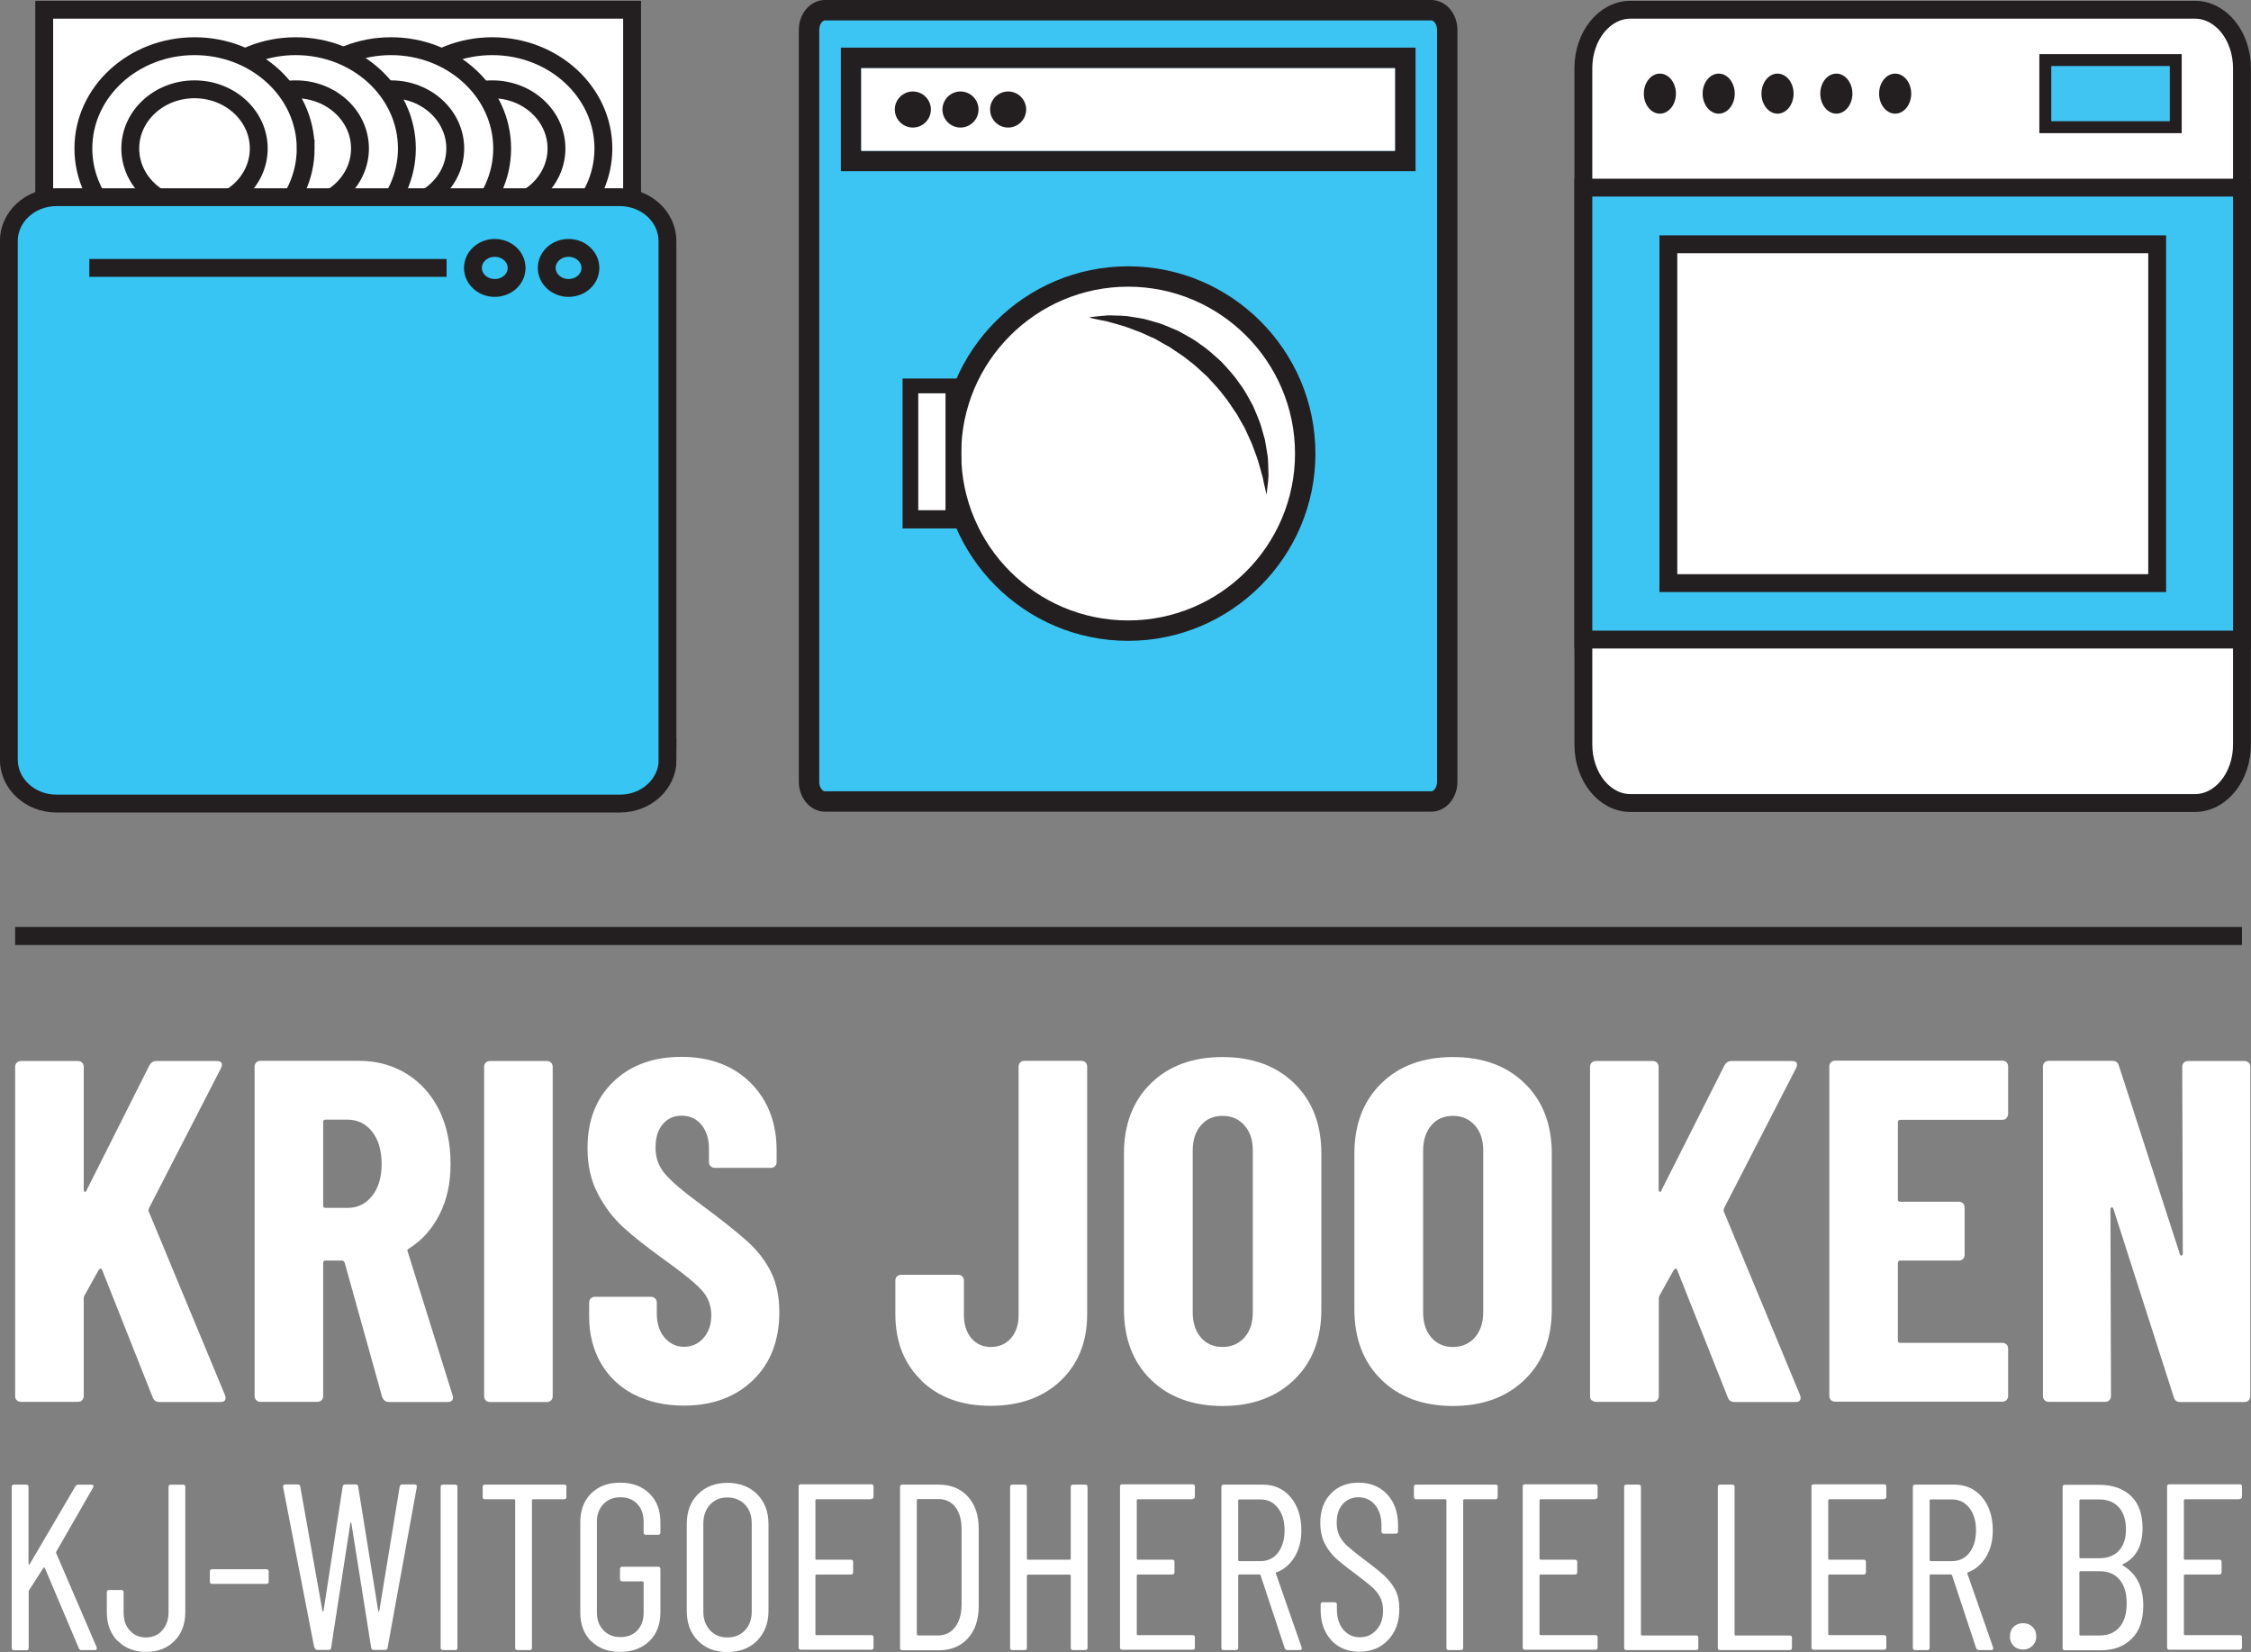 <?xml version="1.0" encoding="UTF-8"?><svg id="a" xmlns="http://www.w3.org/2000/svg" viewBox="0 0 124.75 91.57"><rect x="0" y="0" width="124.75" height="91.57" fill="#808080" stroke="none"/><defs><style>.b,.c{fill:#3cc5f3;}.d,.e{fill:#fff;}.c,.e,.f,.g,.h,.i{stroke:#231f20;stroke-miterlimit:10;}.c,.e,.g,.h{stroke-width:.99px;}.f,.j{fill:#231f20;}.g,.i{fill:none;}.h{fill:#37c5f4;}.k{fill:#40c4f2;}.i{stroke-width:.66px;}</style></defs><g><path class="d" d="M.93,77.62c-.06-.06-.09-.14-.09-.23v-18.26c0-.09,.03-.17,.09-.23,.06-.06,.14-.09,.23-.09h3.16c.09,0,.17,.03,.23,.09,.06,.06,.09,.14,.09,.23v6.81c0,.07,.02,.11,.07,.12,.04,0,.08-.02,.09-.09l3.48-6.92c.09-.16,.22-.24,.38-.24h3.35c.13,0,.21,.03,.26,.09,.04,.06,.04,.16-.01,.28l-4,7.78c-.02,.07-.03,.13-.03,.16l4.24,10.21s.03,.09,.03,.16c0,.14-.09,.22-.27,.22h-3.38c-.2,0-.32-.08-.38-.24l-2.81-7.08c-.02-.05-.05-.08-.08-.07-.04,0-.07,.03-.11,.07l-.78,1.4c-.04,.07-.05,.13-.05,.16v5.43c0,.09-.03,.17-.09,.23-.06,.06-.14,.09-.23,.09H1.16c-.09,0-.17-.03-.23-.09Z"/><path class="d" d="M21.18,77.44l-2.08-7.46c-.04-.07-.08-.11-.14-.11h-.92c-.09,0-.13,.05-.13,.14v7.37c0,.09-.03,.17-.09,.23-.06,.06-.14,.09-.23,.09h-3.16c-.09,0-.17-.03-.23-.09-.06-.06-.09-.14-.09-.23v-18.26c0-.09,.03-.17,.09-.23,.06-.06,.14-.09,.23-.09h5.46c.99,0,1.87,.24,2.65,.72,.77,.48,1.37,1.15,1.8,2.01,.42,.86,.63,1.86,.63,2.97s-.2,2-.61,2.81-.97,1.44-1.69,1.89c-.04,.02-.06,.04-.08,.07s-.02,.06,0,.09l2.49,7.97,.03,.11c0,.18-.1,.27-.3,.27h-3.24c-.2,0-.32-.09-.38-.27Zm-3.27-15.24v4.62c0,.09,.04,.13,.13,.13h1.22c.56,0,1.01-.22,1.36-.66,.35-.44,.53-1.03,.53-1.77s-.18-1.36-.53-1.8c-.35-.44-.81-.66-1.36-.66h-1.22c-.09,0-.13,.05-.13,.14Z"/><path class="d" d="M26.92,77.62c-.06-.06-.09-.14-.09-.23v-18.26c0-.09,.03-.17,.09-.23,.06-.06,.14-.09,.23-.09h3.16c.09,0,.17,.03,.23,.09,.06,.06,.09,.14,.09,.23v18.26c0,.09-.03,.17-.09,.23-.06,.06-.14,.09-.23,.09h-3.16c-.09,0-.17-.03-.23-.09Z"/><path class="d" d="M35.14,77.3c-.79-.41-1.4-.99-1.84-1.74-.43-.75-.65-1.61-.65-2.58v-.78c0-.09,.03-.17,.09-.23,.06-.06,.14-.09,.23-.09h3.11c.09,0,.17,.03,.23,.09,.06,.06,.09,.14,.09,.23v.59c0,.56,.14,1.01,.43,1.35,.29,.34,.65,.51,1.08,.51s.79-.16,1.08-.49,.43-.75,.43-1.27-.18-1-.54-1.39c-.36-.39-1.06-.96-2.11-1.71-.9-.65-1.63-1.22-2.19-1.73-.56-.5-1.04-1.12-1.43-1.86-.4-.74-.59-1.59-.59-2.57,0-1.53,.48-2.76,1.43-3.67,.95-.92,2.21-1.38,3.78-1.38s2.86,.48,3.82,1.43c.96,.96,1.45,2.21,1.45,3.75v.65c0,.09-.03,.17-.09,.23-.06,.06-.14,.09-.23,.09h-3.11c-.09,0-.17-.03-.23-.09-.06-.06-.09-.14-.09-.23v-.73c0-.56-.14-1-.42-1.34-.28-.33-.64-.5-1.09-.5s-.78,.16-1.05,.47c-.27,.32-.4,.75-.4,1.31s.17,1.02,.51,1.43c.34,.41,1.02,.99,2.03,1.73,1.12,.83,1.96,1.5,2.53,2.01,.57,.51,1.01,1.08,1.32,1.7,.31,.62,.47,1.36,.47,2.23,0,1.58-.49,2.85-1.46,3.78-.97,.94-2.25,1.41-3.84,1.41-1.04,0-1.96-.21-2.76-.62Z"/><path class="d" d="M51.08,76.53c-.97-.93-1.46-2.16-1.46-3.69v-1.86c0-.09,.03-.17,.09-.23,.06-.06,.14-.09,.23-.09h3.16c.09,0,.17,.03,.23,.09,.06,.06,.09,.14,.09,.23v1.92c0,.52,.14,.95,.41,1.27s.63,.49,1.08,.49,.84-.16,1.12-.49c.28-.32,.42-.75,.42-1.27v-13.78c0-.09,.03-.17,.09-.23,.06-.06,.14-.09,.23-.09h3.16c.09,0,.17,.03,.23,.09,.06,.06,.09,.14,.09,.23v13.72c0,1.53-.49,2.76-1.47,3.69-.98,.93-2.27,1.39-3.88,1.39s-2.86-.46-3.84-1.39Z"/><path class="d" d="M63.78,76.47c-.99-.97-1.49-2.27-1.49-3.89v-8.64c0-1.62,.5-2.92,1.49-3.89,.99-.97,2.31-1.46,3.97-1.46s2.98,.49,3.98,1.46c1,.97,1.5,2.27,1.5,3.89v8.64c0,1.62-.5,2.92-1.5,3.89-1,.97-2.33,1.46-3.98,1.46s-2.98-.49-3.97-1.46Zm5.19-2.34c.31-.35,.46-.81,.46-1.39v-8.97c0-.58-.15-1.04-.46-1.39-.31-.35-.71-.53-1.22-.53s-.9,.18-1.2,.53c-.3,.35-.45,.82-.45,1.39v8.97c0,.58,.15,1.04,.45,1.39,.3,.35,.7,.53,1.2,.53s.91-.18,1.22-.53Z"/><path class="d" d="M76.55,76.47c-.99-.97-1.49-2.27-1.49-3.89v-8.64c0-1.62,.5-2.92,1.49-3.89,.99-.97,2.31-1.46,3.97-1.46s2.99,.49,3.98,1.46c1,.97,1.5,2.27,1.5,3.89v8.64c0,1.62-.5,2.92-1.5,3.89-1,.97-2.33,1.46-3.98,1.46s-2.98-.49-3.97-1.46Zm5.19-2.34c.3-.35,.46-.81,.46-1.39v-8.97c0-.58-.15-1.04-.46-1.39-.31-.35-.71-.53-1.22-.53s-.91,.18-1.2,.53c-.3,.35-.45,.82-.45,1.39v8.97c0,.58,.15,1.04,.45,1.39,.3,.35,.7,.53,1.2,.53s.91-.18,1.22-.53Z"/><path class="d" d="M88.21,77.62c-.06-.06-.09-.14-.09-.23v-18.26c0-.09,.03-.17,.09-.23s.14-.09,.23-.09h3.16c.09,0,.17,.03,.23,.09,.06,.06,.09,.14,.09,.23v6.81c0,.07,.02,.11,.07,.12,.04,0,.08-.02,.09-.09l3.49-6.92c.09-.16,.22-.24,.38-.24h3.35c.13,0,.21,.03,.26,.09,.04,.06,.04,.16-.01,.28l-4,7.78c-.02,.07-.03,.13-.03,.16l4.24,10.21s.03,.09,.03,.16c0,.14-.09,.22-.27,.22h-3.38c-.2,0-.32-.08-.38-.24l-2.81-7.08c-.02-.05-.04-.08-.08-.07s-.07,.03-.11,.07l-.78,1.4c-.04,.07-.05,.13-.05,.16v5.43c0,.09-.03,.17-.09,.23s-.14,.09-.23,.09h-3.16c-.09,0-.17-.03-.23-.09Z"/><path class="d" d="M111.2,61.98c-.06,.06-.14,.09-.23,.09h-5.65c-.09,0-.14,.05-.14,.14v4.27c0,.09,.04,.13,.14,.13h3.24c.09,0,.17,.03,.23,.09,.06,.06,.09,.14,.09,.23v2.62c0,.09-.03,.17-.09,.23s-.14,.09-.23,.09h-3.24c-.09,0-.14,.05-.14,.14v4.29c0,.09,.04,.13,.14,.13h5.65c.09,0,.17,.03,.23,.09,.06,.06,.09,.14,.09,.23v2.62c0,.09-.03,.17-.09,.23s-.14,.09-.23,.09h-9.27c-.09,0-.17-.03-.23-.09-.06-.06-.09-.14-.09-.23v-18.26c0-.09,.03-.17,.09-.23s.14-.09,.23-.09h9.27c.09,0,.17,.03,.23,.09,.06,.06,.09,.14,.09,.23v2.62c0,.09-.03,.17-.09,.23Z"/><path class="d" d="M121.03,58.9c.06-.06,.14-.09,.23-.09h3.13c.09,0,.17,.03,.23,.09,.06,.06,.09,.14,.09,.23v18.26c0,.09-.03,.17-.09,.23s-.14,.09-.23,.09h-3.57c-.18,0-.3-.09-.35-.27l-3.35-10.45c-.02-.05-.05-.08-.09-.07s-.07,.04-.07,.09l.03,10.37c0,.09-.03,.17-.09,.23s-.14,.09-.23,.09h-3.13c-.09,0-.17-.03-.23-.09-.06-.06-.09-.14-.09-.23v-18.26c0-.09,.03-.17,.09-.23s.14-.09,.23-.09h3.54c.18,0,.3,.09,.35,.27l3.38,10.45c.02,.05,.05,.08,.09,.07,.04,0,.07-.04,.07-.09l-.03-10.37c0-.09,.03-.17,.09-.23Z"/></g><g><path class="d" d="M.65,91.33v-8.91c0-.09,.04-.13,.13-.13h.67c.09,0,.13,.04,.13,.13v4.25s0,.04,.03,.05c.02,0,.03,0,.04-.03l2.53-4.31c.04-.06,.1-.09,.16-.09h.73c.05,0,.09,.02,.1,.05,.02,.03,.01,.07-.01,.11l-2.04,3.55s-.02,.06-.01,.08l2.25,5.23v.05c.01,.07-.03,.1-.1,.1h-.75c-.07,0-.12-.04-.14-.1l-1.89-4.46s-.03-.03-.07,0l-.81,1.26s-.01,.03-.01,.07v3.11c0,.09-.04,.13-.13,.13H.78c-.09,0-.13-.04-.13-.13Z"/><path class="d" d="M6.52,90.96c-.4-.41-.6-.94-.6-1.6v-1.1c0-.09,.04-.13,.13-.13h.67c.09,0,.13,.04,.13,.13v1.11c0,.41,.11,.75,.34,1,.23,.26,.53,.39,.9,.39s.67-.13,.9-.39,.35-.59,.35-1v-6.95c0-.09,.04-.13,.13-.13h.67c.09,0,.13,.04,.13,.13v6.93c0,.66-.2,1.2-.6,1.6-.4,.41-.93,.61-1.57,.61s-1.17-.2-1.57-.61Z"/><path class="d" d="M11.63,87.66v-.55c0-.09,.04-.13,.13-.13h3c.09,0,.13,.04,.13,.13v.55c0,.09-.04,.13-.13,.13h-3c-.09,0-.13-.04-.13-.13Z"/><path class="d" d="M17.42,91.34l-1.73-8.91v-.03c0-.08,.04-.12,.12-.12h.69c.09,0,.14,.04,.14,.12l1.23,6.89s.02,.03,.03,.03,.02,0,.03-.03l1.06-6.89c.02-.08,.06-.12,.13-.12h.6c.08,0,.12,.04,.13,.12l1.11,6.89s.02,.03,.03,.03,.02,0,.03-.03l1.13-6.89c.02-.08,.06-.12,.13-.12h.7s.08,.01,.1,.04c.02,.03,.03,.06,.02,.1l-1.62,8.91c0,.08-.06,.12-.14,.12h-.64c-.07,0-.11-.04-.13-.12l-1.1-6.92s-.02-.03-.03-.03c-.01,0-.02,0-.02,.03l-1.07,6.92c0,.08-.05,.12-.13,.12h-.63c-.08,0-.13-.04-.14-.12Z"/><path class="d" d="M24.42,91.33v-8.91c0-.09,.04-.13,.13-.13h.67c.09,0,.13,.04,.13,.13v8.91c0,.09-.04,.13-.13,.13h-.67c-.09,0-.13-.04-.13-.13Z"/><path class="d" d="M31.39,82.42v.55c0,.09-.04,.13-.13,.13h-1.73s-.05,.02-.05,.05v8.18c0,.09-.04,.13-.13,.13h-.67c-.09,0-.13-.04-.13-.13v-8.18s-.02-.05-.05-.05h-1.62c-.09,0-.13-.04-.13-.13v-.55c0-.09,.04-.13,.13-.13h4.39c.09,0,.13,.04,.13,.13Z"/><path class="d" d="M32.76,90.97c-.4-.4-.6-.93-.6-1.59v-5.01c0-.66,.2-1.19,.6-1.59,.4-.4,.94-.6,1.61-.6s1.21,.2,1.62,.6c.41,.4,.61,.93,.61,1.6v.56c0,.09-.04,.13-.13,.13h-.67c-.09,0-.13-.04-.13-.13v-.59c0-.41-.12-.74-.35-.99-.24-.25-.55-.37-.94-.37s-.7,.13-.94,.38c-.24,.25-.36,.58-.36,.98v5.03c0,.4,.12,.73,.36,.98,.24,.25,.55,.38,.94,.38s.71-.12,.94-.37c.24-.25,.35-.58,.35-.99v-1.68s-.02-.05-.05-.05h-1.13c-.09,0-.13-.04-.13-.13v-.55c0-.09,.04-.13,.13-.13h1.98c.09,0,.13,.04,.13,.13v2.4c0,.66-.2,1.19-.61,1.59s-.95,.6-1.62,.6-1.21-.2-1.61-.6Z"/><path class="d" d="M38.68,90.94c-.42-.42-.62-.97-.62-1.66v-4.8c0-.69,.21-1.25,.62-1.66s.96-.63,1.63-.63,1.23,.21,1.65,.63c.42,.42,.63,.97,.63,1.66v4.8c0,.68-.21,1.23-.63,1.66-.42,.42-.97,.63-1.65,.63s-1.22-.21-1.63-.63Zm2.61-.58c.25-.27,.37-.61,.37-1.03v-4.89c0-.43-.12-.78-.37-1.04s-.58-.4-.98-.4-.71,.13-.96,.4c-.24,.27-.37,.61-.37,1.04v4.89c0,.42,.12,.76,.37,1.03,.25,.27,.56,.4,.96,.4s.73-.13,.98-.4Z"/><path class="d" d="M48.28,83.1h-3.04s-.05,.02-.05,.05v3.25s.02,.05,.05,.05h1.91c.09,0,.13,.04,.13,.13v.56c0,.09-.04,.13-.13,.13h-1.91s-.05,.02-.05,.05v3.26s.02,.05,.05,.05h3.04c.09,0,.13,.04,.13,.13v.55c0,.09-.04,.13-.13,.13h-3.89c-.09,0-.13-.04-.13-.13v-8.91c0-.09,.04-.13,.13-.13h3.89c.09,0,.13,.04,.13,.13v.55c0,.09-.04,.13-.13,.13Z"/><path class="d" d="M49.88,91.33v-8.91c0-.09,.04-.13,.13-.13h2.02c.67,0,1.21,.22,1.61,.66s.6,1.03,.6,1.78v4.3c0,.74-.2,1.33-.6,1.78-.4,.44-.94,.66-1.61,.66h-2.02c-.09,0-.13-.04-.13-.13Zm.98-.68h1.15c.38-.01,.69-.16,.92-.46,.23-.3,.35-.7,.36-1.21v-4.22c0-.51-.11-.92-.34-1.22-.23-.3-.54-.45-.94-.45h-1.15s-.05,.02-.05,.05v7.44s.02,.05,.05,.05Z"/><path class="d" d="M59.47,82.29h.67c.09,0,.13,.04,.13,.13v8.91c0,.09-.04,.13-.13,.13h-.67c-.09,0-.13-.04-.13-.13v-4s-.02-.05-.05-.05h-2.33s-.05,.02-.05,.05v4c0,.09-.04,.13-.13,.13h-.67c-.09,0-.13-.04-.13-.13v-8.91c0-.09,.04-.13,.13-.13h.67c.09,0,.13,.04,.13,.13v3.98s.02,.05,.05,.05h2.33s.05-.02,.05-.05v-3.98c0-.09,.04-.13,.13-.13Z"/><path class="d" d="M66.09,83.1h-3.04s-.05,.02-.05,.05v3.25s.02,.05,.05,.05h1.91c.09,0,.13,.04,.13,.13v.56c0,.09-.04,.13-.13,.13h-1.91s-.05,.02-.05,.05v3.26s.02,.05,.05,.05h3.04c.09,0,.13,.04,.13,.13v.55c0,.09-.04,.13-.13,.13h-3.89c-.09,0-.13-.04-.13-.13v-8.91c0-.09,.04-.13,.13-.13h3.89c.09,0,.13,.04,.13,.13v.55c0,.09-.04,.13-.13,.13Z"/><path class="d" d="M71.2,91.36l-1.34-4.05s-.03-.04-.05-.04h-1.14s-.05,.02-.05,.05v4.01c0,.09-.04,.13-.13,.13h-.67c-.09,0-.13-.04-.13-.13v-8.91c0-.09,.04-.13,.13-.13h2.16c.64,0,1.15,.23,1.55,.7,.39,.47,.59,1.08,.59,1.83,0,.57-.12,1.06-.37,1.47-.25,.41-.58,.7-1,.86-.04,0-.05,.03-.04,.07l1.43,4.1v.05c.01,.06-.03,.09-.1,.09h-.68c-.08,0-.13-.04-.16-.1Zm-2.58-8.2v3.32s.02,.05,.05,.05h1.18c.4,0,.73-.15,.97-.46,.24-.31,.37-.72,.37-1.24s-.12-.93-.37-1.25-.57-.47-.97-.47h-1.18s-.05,.02-.05,.05Z"/><path class="d" d="M73.79,90.92c-.4-.43-.6-.99-.6-1.68v-.3c0-.09,.04-.13,.13-.13h.64c.09,0,.13,.04,.13,.13v.26c0,.46,.12,.84,.35,1.12,.24,.28,.54,.43,.92,.43s.67-.13,.92-.41c.25-.27,.37-.63,.37-1.07,0-.3-.06-.55-.18-.77-.12-.21-.27-.4-.46-.56-.19-.16-.5-.41-.94-.74-.44-.32-.78-.6-1.04-.83-.25-.23-.46-.51-.62-.83-.16-.32-.24-.7-.24-1.14,0-.68,.2-1.22,.59-1.62,.39-.4,.9-.6,1.53-.6,.66,0,1.19,.22,1.59,.65s.6,1.01,.6,1.72v.33c0,.09-.04,.13-.13,.13h-.66c-.09,0-.13-.04-.13-.13v-.34c0-.46-.12-.84-.35-1.12s-.54-.43-.92-.43c-.35,0-.64,.12-.87,.37-.23,.25-.34,.6-.34,1.05,0,.27,.05,.51,.15,.71,.1,.21,.25,.4,.45,.58,.2,.18,.5,.42,.89,.72,.52,.38,.92,.7,1.17,.94s.46,.5,.6,.79c.14,.28,.21,.63,.21,1.03,0,.72-.21,1.29-.62,1.72-.41,.43-.94,.65-1.59,.65s-1.17-.21-1.57-.64Z"/><path class="d" d="M83,82.42v.55c0,.09-.04,.13-.13,.13h-1.73s-.05,.02-.05,.05v8.18c0,.09-.04,.13-.13,.13h-.67c-.09,0-.13-.04-.13-.13v-8.18s-.02-.05-.05-.05h-1.62c-.09,0-.13-.04-.13-.13v-.55c0-.09,.04-.13,.13-.13h4.39c.09,0,.13,.04,.13,.13Z"/><path class="d" d="M88.41,83.1h-3.04s-.05,.02-.05,.05v3.25s.02,.05,.05,.05h1.91c.09,0,.13,.04,.13,.13v.56c0,.09-.04,.13-.13,.13h-1.91s-.05,.02-.05,.05v3.26s.02,.05,.05,.05h3.04c.09,0,.13,.04,.13,.13v.55c0,.09-.04,.13-.13,.13h-3.89c-.09,0-.13-.04-.13-.13v-8.91c0-.09,.04-.13,.13-.13h3.89c.09,0,.13,.04,.13,.13v.55c0,.09-.04,.13-.13,.13Z"/><path class="d" d="M90.01,91.33v-8.91c0-.09,.04-.13,.13-.13h.67c.09,0,.13,.04,.13,.13v8.18s.02,.05,.05,.05h3c.09,0,.13,.04,.13,.13v.55c0,.09-.04,.13-.13,.13h-3.85c-.09,0-.13-.04-.13-.13Z"/><path class="d" d="M95.2,91.33v-8.91c0-.09,.04-.13,.13-.13h.67c.09,0,.13,.04,.13,.13v8.18s.02,.05,.05,.05h3c.09,0,.13,.04,.13,.13v.55c0,.09-.04,.13-.13,.13h-3.85c-.09,0-.13-.04-.13-.13Z"/><path class="d" d="M104.41,83.1h-3.04s-.05,.02-.05,.05v3.25s.02,.05,.05,.05h1.91c.09,0,.13,.04,.13,.13v.56c0,.09-.04,.13-.13,.13h-1.91s-.05,.02-.05,.05v3.26s.02,.05,.05,.05h3.04c.09,0,.13,.04,.13,.13v.55c0,.09-.04,.13-.13,.13h-3.89c-.09,0-.13-.04-.13-.13v-8.91c0-.09,.04-.13,.13-.13h3.89c.09,0,.13,.04,.13,.13v.55c0,.09-.04,.13-.13,.13Z"/><path class="d" d="M109.52,91.36l-1.34-4.05s-.03-.04-.05-.04h-1.14s-.05,.02-.05,.05v4.01c0,.09-.04,.13-.13,.13h-.67c-.09,0-.13-.04-.13-.13v-8.91c0-.09,.04-.13,.13-.13h2.16c.64,0,1.15,.23,1.55,.7,.39,.47,.59,1.08,.59,1.83,0,.57-.12,1.06-.37,1.47-.25,.41-.58,.7-1,.86-.04,0-.05,.03-.04,.07l1.43,4.1v.05c.01,.06-.03,.09-.1,.09h-.68c-.08,0-.13-.04-.16-.1Zm-2.58-8.2v3.32s.02,.05,.05,.05h1.18c.4,0,.73-.15,.97-.46,.24-.31,.37-.72,.37-1.24s-.12-.93-.37-1.25-.57-.47-.97-.47h-1.18s-.05,.02-.05,.05Z"/><path class="d" d="M111.59,91.22c-.14-.14-.2-.31-.2-.52s.07-.4,.2-.53c.14-.13,.31-.2,.53-.2s.38,.07,.52,.2c.14,.14,.21,.31,.21,.53s-.07,.38-.21,.52c-.14,.14-.31,.21-.52,.21s-.4-.07-.53-.21Z"/><path class="d" d="M118.16,90.81c-.43,.44-1,.66-1.72,.66h-2c-.09,0-.13-.04-.13-.13v-8.91c0-.09,.04-.13,.13-.13h1.89c.75,0,1.34,.21,1.77,.62s.64,1.01,.64,1.78c0,.98-.36,1.65-1.09,2-.02,0-.03,.02-.03,.03s0,.02,.01,.03c.77,.45,1.15,1.19,1.15,2.23,0,.79-.2,1.4-.63,1.83Zm-2.92-7.65v3.16s.02,.05,.05,.05h1.04c.47,0,.84-.14,1.1-.42,.26-.28,.39-.67,.39-1.18s-.13-.93-.39-1.22c-.26-.29-.63-.44-1.1-.44h-1.04s-.05,.02-.05,.05Zm2.23,7.02c.26-.31,.39-.74,.39-1.3s-.13-1.01-.39-1.32-.62-.47-1.09-.47h-1.09s-.05,.02-.05,.05v3.46s.02,.05,.05,.05h1.09c.46,0,.83-.16,1.09-.47Z"/><path class="d" d="M124.12,83.1h-3.04s-.05,.02-.05,.05v3.25s.02,.05,.05,.05h1.91c.09,0,.13,.04,.13,.13v.56c0,.09-.04,.13-.13,.13h-1.91s-.05,.02-.05,.05v3.26s.02,.05,.05,.05h3.04c.09,0,.13,.04,.13,.13v.55c0,.09-.04,.13-.13,.13h-3.89c-.09,0-.13-.04-.13-.13v-8.91c0-.09,.04-.13,.13-.13h3.89c.09,0,.13,.04,.13,.13v.55c0,.09-.04,.13-.13,.13Z"/></g><line class="f" x1=".84" y1="51.88" x2="124.25" y2="51.88"/><g><rect class="b" x="45.41" y=".91" width="34.24" height="42.95"/><circle class="d" cx="62.52" cy="25.14" r="9.82"/><path class="j" d="M79.32,44.99H45.72c-.8,0-1.45-.75-1.45-1.66V1.66c0-.92,.65-1.66,1.45-1.66h33.6c.8,0,1.45,.75,1.45,1.66V43.33c0,.92-.65,1.66-1.45,1.66ZM45.72,1.13c-.15,0-.32,.23-.32,.53V43.33c0,.3,.17,.53,.32,.53h33.6c.15,0,.32-.23,.32-.53V1.66c0-.3-.17-.53-.32-.53H45.72Z"/><path class="j" d="M62.52,35.52c-5.73,0-10.38-4.66-10.38-10.38s4.66-10.38,10.38-10.38,10.38,4.66,10.38,10.38-4.66,10.38-10.38,10.38Zm0-19.63c-5.1,0-9.25,4.15-9.25,9.25s4.15,9.25,9.25,9.25,9.25-4.15,9.25-9.25-4.15-9.25-9.25-9.25Z"/><path class="j" d="M78.45,9.49h-31.85V2.64h31.85v6.84Zm-30.72-1.13h29.58V3.78h-29.58v4.58Z"/><path class="j" d="M53.27,29.29h-3.25v-8.31h3.25v8.31Zm-2.12-1.13h.98v-6.04h-.98v6.04Z"/><path class="j" d="M60.37,17.59s.24-.04,.67-.08c.11,0,.22-.02,.35-.03,.13,0,.27,0,.42,.01,.15,0,.32,.01,.49,.02,.17,0,.35,.05,.53,.07,.19,.03,.38,.06,.58,.1,.2,.05,.4,.11,.6,.17,.42,.1,.84,.31,1.28,.49,.41,.23,.86,.45,1.25,.76,.42,.27,.79,.63,1.17,.97,.34,.38,.7,.75,.97,1.17,.31,.39,.53,.84,.76,1.25,.18,.44,.38,.85,.49,1.28,.06,.21,.12,.41,.17,.6l.1,.58c.02,.19,.07,.36,.07,.53l.02,.48c0,.15,.01,.29,.01,.42l-.03,.36c-.04,.43-.08,.67-.08,.67,0,0-.06-.24-.15-.65-.02-.1-.04-.22-.07-.34-.04-.12-.07-.25-.11-.39-.08-.28-.16-.59-.29-.92-.06-.16-.12-.33-.19-.51-.08-.17-.16-.35-.24-.53-.08-.18-.16-.37-.27-.54-.11-.18-.2-.37-.31-.55-.25-.35-.47-.74-.76-1.08-.26-.36-.59-.68-.89-1.02-.34-.3-.66-.63-1.02-.89-.34-.29-.73-.51-1.08-.76-.19-.1-.37-.2-.55-.31-.18-.11-.36-.2-.54-.27-.18-.08-.36-.16-.53-.24-.18-.06-.35-.13-.51-.19-.33-.13-.64-.21-.91-.29-.14-.04-.27-.07-.39-.11-.13-.03-.24-.05-.35-.07-.42-.08-.66-.15-.66-.15Z"/><rect class="d" x="47.73" y="3.78" width="29.58" height="4.58"/><path class="j" d="M51.59,6.07c0,.55-.45,1-1,1s-1-.45-1-1,.45-1,1-1,1,.45,1,1Z"/><path class="j" d="M54.23,6.07c0,.55-.45,1-1,1s-1-.45-1-1,.45-1,1-1,1,.45,1,1Z"/><path class="j" d="M56.87,6.07c0,.55-.45,1-1,1s-1-.45-1-1,.45-1,1-1,1,.45,1,1Z"/><rect class="d" x="50.89" y="21.8" width="1.51" height="6.48"/></g><g><rect class="e" x="2.45" y=".54" width="32.58" height="10.42"/><g><path class="e" d="M33.44,8.23c0,3.13-2.76,5.67-6.16,5.67s-6.16-2.54-6.16-5.67,2.76-5.67,6.16-5.67,6.16,2.54,6.16,5.67Z"/><path class="e" d="M30.84,8.23c0,1.81-1.59,3.28-3.56,3.28s-3.56-1.47-3.56-3.28,1.59-3.28,3.56-3.28,3.56,1.47,3.56,3.28Z"/></g><g><path class="e" d="M27.83,8.23c0,3.13-2.76,5.67-6.16,5.67s-6.16-2.54-6.16-5.67,2.76-5.67,6.16-5.67,6.16,2.54,6.16,5.67Z"/><path class="e" d="M25.23,8.23c0,1.81-1.59,3.28-3.56,3.28s-3.56-1.47-3.56-3.28,1.59-3.28,3.56-3.28,3.56,1.47,3.56,3.28Z"/></g><g><path class="e" d="M22.55,8.23c0,3.13-2.76,5.67-6.16,5.67s-6.16-2.54-6.16-5.67,2.76-5.67,6.16-5.67,6.16,2.54,6.16,5.67Z"/><path class="e" d="M19.95,8.23c0,1.81-1.59,3.28-3.56,3.28s-3.56-1.47-3.56-3.28,1.59-3.28,3.56-3.28,3.56,1.47,3.56,3.28Z"/></g><g><path class="e" d="M16.94,8.23c0,3.13-2.76,5.67-6.16,5.67s-6.16-2.54-6.16-5.67S7.38,2.56,10.78,2.56s6.16,2.54,6.16,5.67Z"/><path class="e" d="M14.34,8.23c0,1.81-1.59,3.28-3.56,3.28s-3.56-1.47-3.56-3.28,1.59-3.28,3.56-3.28,3.56,1.47,3.56,3.28Z"/></g><path class="h" d="M37,42.11c0,1.34-1.18,2.43-2.64,2.43H3.13c-1.46,0-2.64-1.09-2.64-2.43V13.36c0-1.34,1.18-2.43,2.64-2.43h31.22c1.46,0,2.64,1.09,2.64,2.43v28.76Z"/><line class="g" x1="4.95" y1="14.85" x2="24.75" y2="14.85"/><path class="g" d="M28.63,14.85c0,.62-.54,1.11-1.21,1.11s-1.21-.5-1.21-1.11,.54-1.11,1.21-1.11,1.21,.5,1.21,1.11Z"/><path class="g" d="M32.72,14.85c0,.62-.54,1.11-1.21,1.11s-1.21-.5-1.21-1.11,.54-1.11,1.21-1.11,1.21,.5,1.21,1.11Z"/></g><g><path class="e" d="M124.25,41.27c0,1.79-1.17,3.24-2.61,3.24h-31.28c-1.44,0-2.61-1.45-2.61-3.24V3.78c0-1.79,1.17-3.24,2.61-3.24h31.28c1.44,0,2.61,1.45,2.61,3.24V41.27Z"/><rect class="c" x="87.75" y="10.4" width="36.5" height="25.05"/><rect class="e" x="92.46" y="13.54" width="27.09" height="18.78"/><path class="j" d="M92.88,5.19c0-.61-.4-1.11-.89-1.11s-.89,.5-.89,1.11,.4,1.11,.89,1.11,.89-.5,.89-1.11Z"/><path class="j" d="M96.14,5.19c0-.61-.4-1.11-.89-1.11s-.89,.5-.89,1.11,.4,1.11,.89,1.11,.89-.5,.89-1.11Z"/><path class="j" d="M99.4,5.19c0-.61-.4-1.11-.89-1.11s-.89,.5-.89,1.11,.4,1.11,.89,1.11,.89-.5,.89-1.11Z"/><path class="j" d="M102.66,5.19c0-.61-.4-1.11-.89-1.11s-.89,.5-.89,1.11,.4,1.11,.89,1.11,.89-.5,.89-1.11Z"/><path class="j" d="M105.92,5.19c0-.61-.4-1.11-.89-1.11s-.89,.5-.89,1.11,.4,1.11,.89,1.11,.89-.5,.89-1.11Z"/><rect class="k" x="113.35" y="3.33" width="7.23" height="3.72"/><rect class="i" x="113.35" y="3.33" width="7.23" height="3.72"/></g></svg>